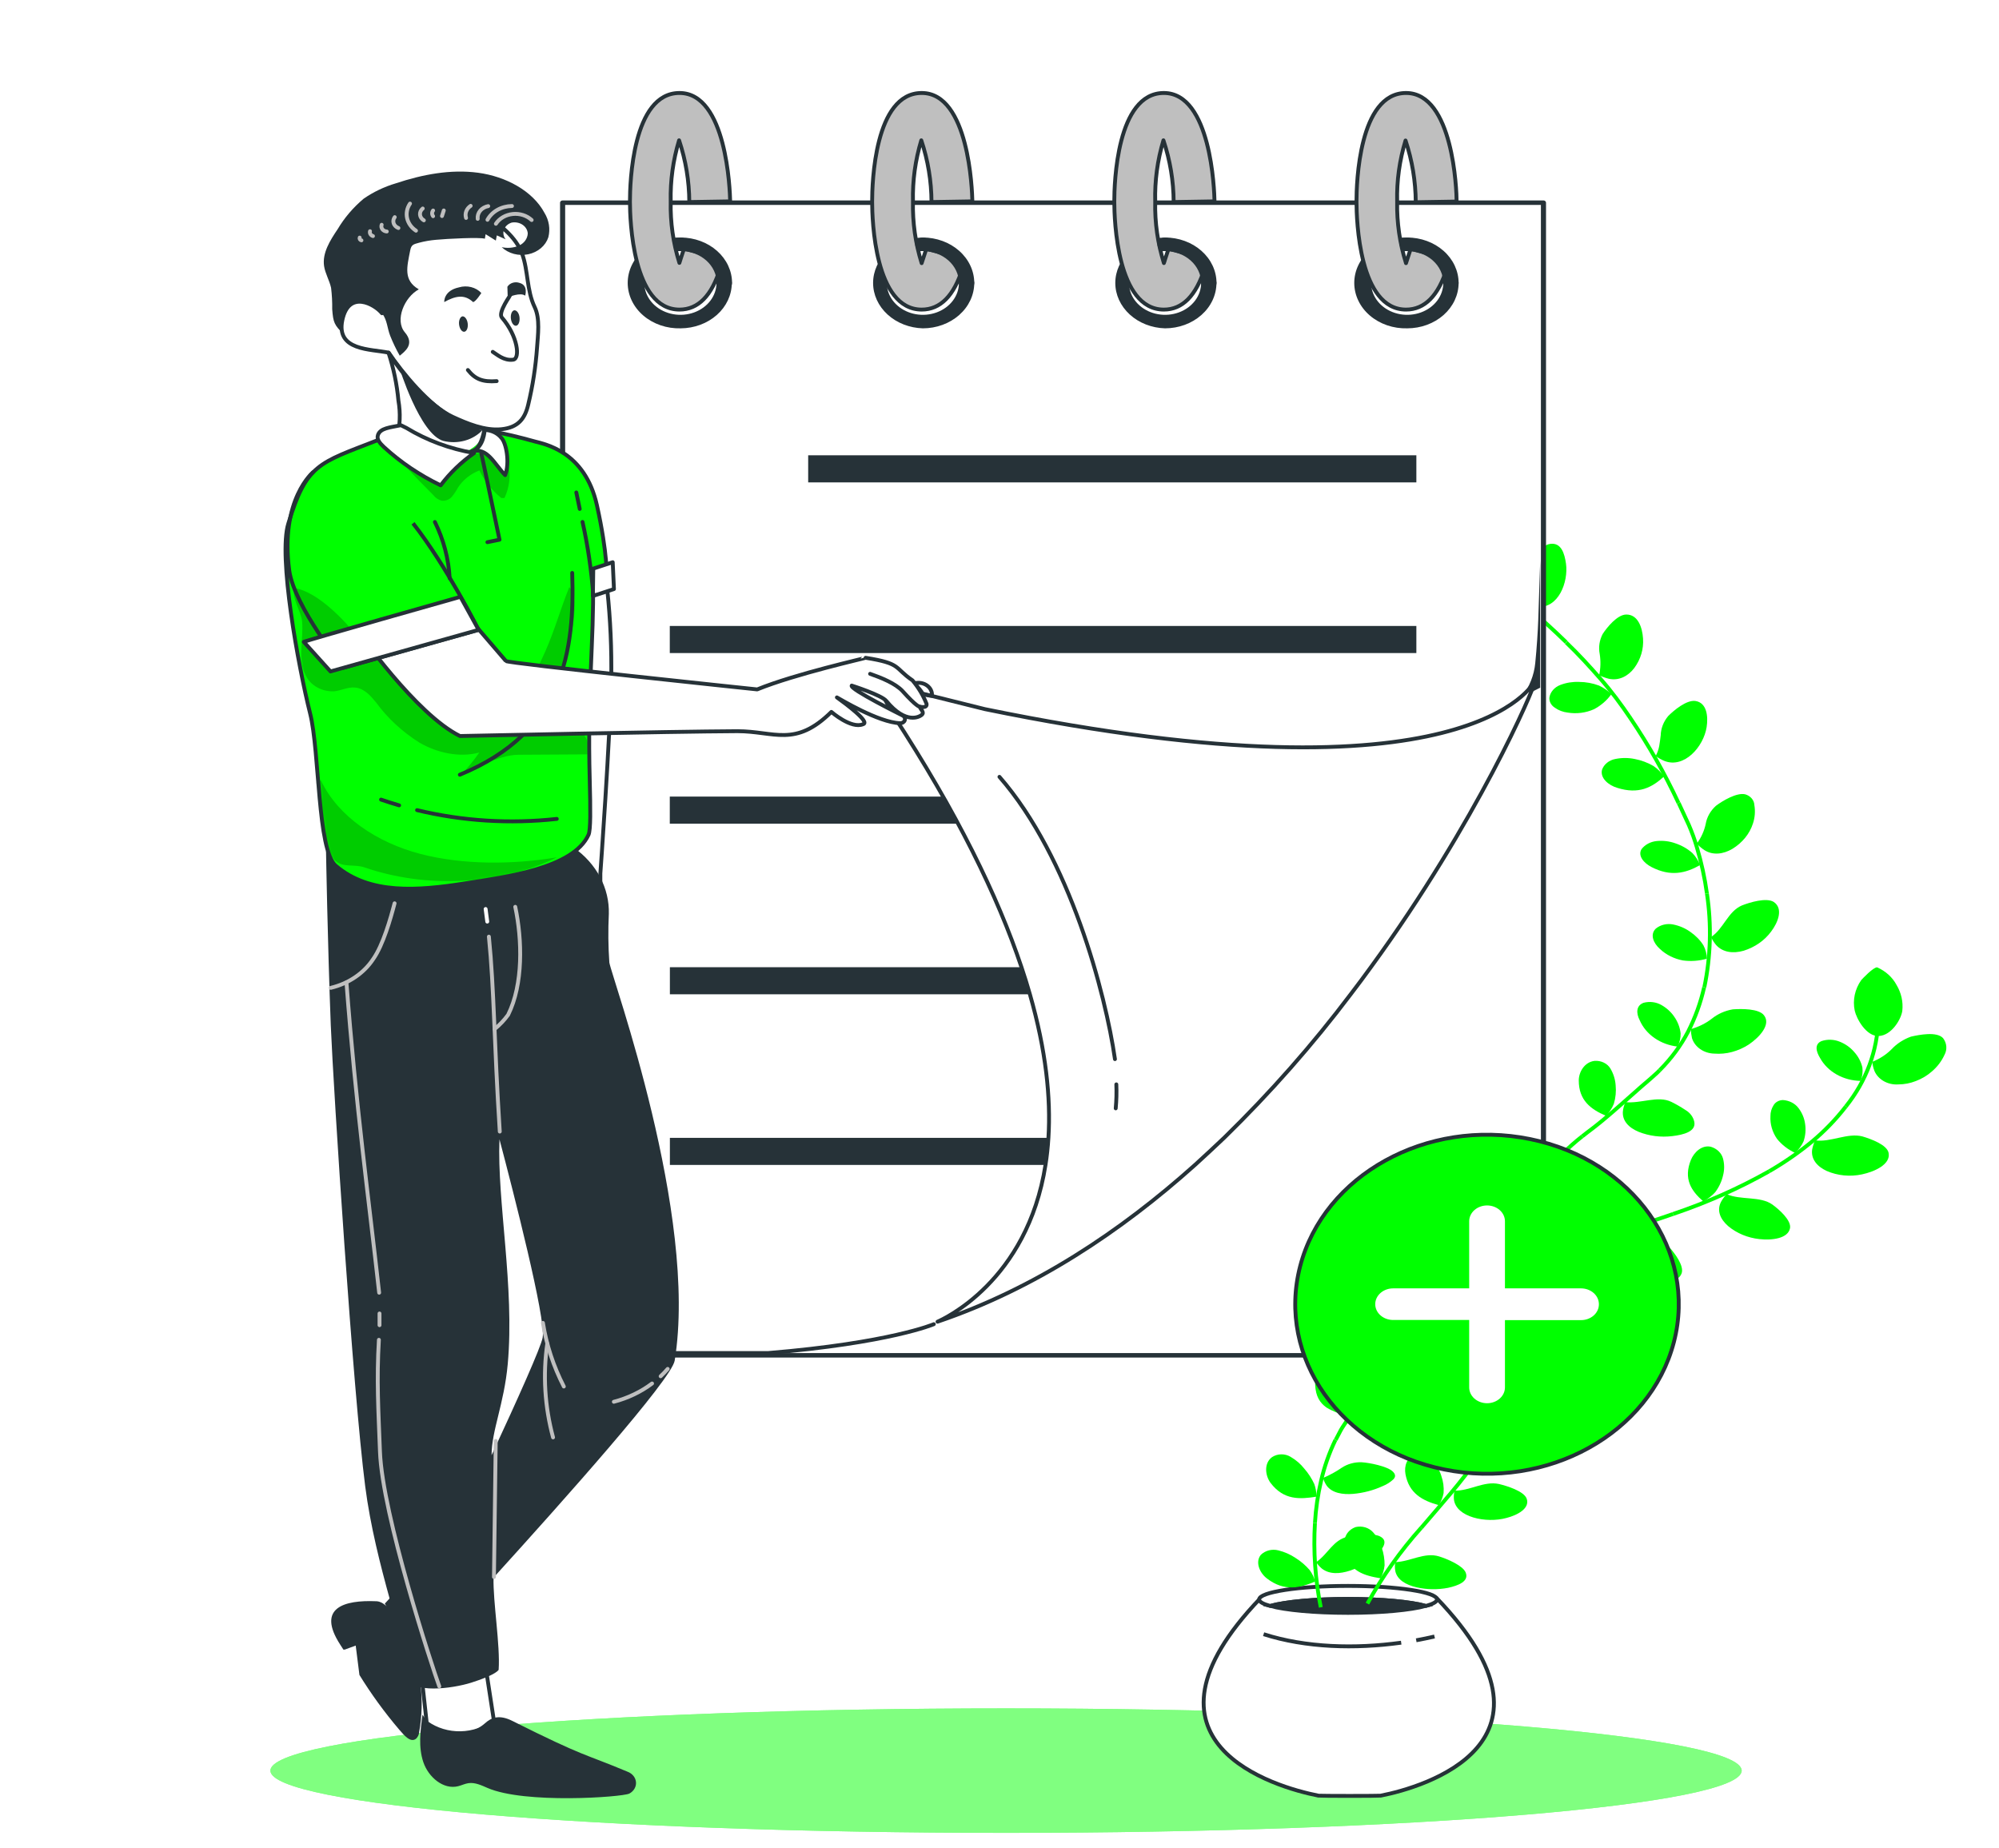 <svg width="517" height="478" viewBox="0 0 517 478" fill="none" xmlns="http://www.w3.org/2000/svg">
<g filter="url(#filter0_d_646_10147)">
<path d="M260.191 470C365.268 470 450.45 462.794 450.45 453.905C450.45 445.016 365.268 437.81 260.191 437.81C155.114 437.81 69.932 445.016 69.932 453.905C69.932 462.794 155.114 470 260.191 470Z" fill="#00FF00"/>
<path opacity="0.5" d="M260.191 470C365.268 470 450.45 462.794 450.45 453.905C450.45 445.016 365.268 437.81 260.191 437.81C155.114 437.81 69.932 445.016 69.932 453.905C69.932 462.794 155.114 470 260.191 470Z" fill="white"/>
<path d="M405.012 141.775C405.66 146.517 403.07 153.454 397.521 152.929C396.614 152.828 395.726 152.624 394.878 152.321C395.42 148.817 393.029 144.858 395.011 141.81C396.081 140.104 398.803 136.939 400.917 136.659C403.797 136.25 404.643 139.17 405.012 141.775Z" fill="#00FF00"/>
<path d="M398.895 156.795C397.045 160.298 394.509 163.16 388.55 163.02C387.215 162.971 385.92 162.608 384.797 161.969C384.24 161.671 383.762 161.27 383.395 160.795C383.028 160.319 382.781 159.78 382.67 159.212C382.612 158.468 382.806 157.725 383.227 157.078C383.648 156.431 384.278 155.91 385.035 155.58C386.564 154.917 388.235 154.551 389.937 154.505C391.752 154.404 393.574 154.57 395.328 154.996C396.626 155.408 397.833 156.017 398.895 156.795Z" fill="#00FF00"/>
<path d="M385.722 144.075C391.972 150.394 398.855 156.024 405.078 162.109" stroke="#00FF00" stroke-miterlimit="10"/>
<path d="M424.937 161.139C425.129 163.826 424.336 166.497 422.677 168.755C421.079 170.857 418.714 172.107 416.071 171.534C415.211 171.311 414.378 171.009 413.587 170.635C413.974 168.824 414.023 166.97 413.733 165.145C413.382 163.38 413.654 161.561 414.512 159.936C415.622 158.243 418.264 154.972 420.563 154.926C423.629 154.867 424.765 158.301 424.937 161.139Z" fill="#00FF00"/>
<path d="M416.745 175.517C415.626 177.101 414.101 178.43 412.293 179.395C410.185 180.352 407.778 180.664 405.448 180.283C404.238 180.144 403.095 179.711 402.145 179.033C401.683 178.744 401.309 178.358 401.057 177.909C400.806 177.461 400.685 176.964 400.705 176.464C400.81 175.738 401.128 175.05 401.626 174.466C402.124 173.882 402.786 173.423 403.546 173.135C405.069 172.551 406.723 172.283 408.382 172.352C410.162 172.358 411.923 172.68 413.561 173.298C414.761 173.868 415.839 174.619 416.745 175.517Z" fill="#00FF00"/>
<path d="M405.078 162.167C408.236 165.169 411.13 168.358 413.957 171.581C416.785 174.805 419.322 178.239 421.687 181.754" stroke="#00FF00" stroke-miterlimit="10"/>
<path d="M441.386 184.043C440.58 189.159 435.573 194.789 430.473 192.792C429.659 192.454 428.899 192.022 428.214 191.507C428.653 190.68 428.96 189.804 429.125 188.902C429.297 188.003 429.389 187.069 429.508 186.146C429.561 184.35 430.239 182.612 431.451 181.17C432.917 179.699 436.181 176.954 438.493 177.281C441.466 177.748 441.809 181.287 441.386 184.043Z" fill="#00FF00"/>
<path d="M430.354 196.821C427.249 199.659 423.814 201.493 418.291 199.753C415.926 199.064 413.799 197.16 414.327 195.081C414.567 194.382 415.015 193.754 415.624 193.261C416.233 192.768 416.981 192.428 417.789 192.278C419.428 191.946 421.131 191.946 422.77 192.278C424.509 192.613 426.162 193.231 427.645 194.1C428.738 194.844 429.658 195.768 430.354 196.821Z" fill="#00FF00"/>
<path d="M421.647 181.696C426.41 188.732 430.574 196.072 434.106 203.654" stroke="#00FF00" stroke-miterlimit="10"/>
<path d="M453.357 208.992C452.499 211.638 450.632 213.941 448.072 215.509C445.694 216.922 442.985 217.261 440.765 215.824C440.053 215.343 439.406 214.79 438.836 214.178C439.982 212.624 440.768 210.885 441.148 209.062C441.451 207.297 442.376 205.663 443.791 204.39C445.456 203.128 449.182 200.886 451.375 201.423C452.038 201.616 452.619 201.983 453.039 202.476C453.46 202.968 453.7 203.563 453.727 204.18C454.004 205.788 453.878 207.431 453.357 208.992Z" fill="#00FF00"/>
<path d="M439.682 219.725C435.93 221.851 432.072 222.751 427.196 220.263C425.135 219.223 423.51 217.296 424.554 215.591C425.001 215.007 425.587 214.517 426.272 214.156C426.957 213.794 427.724 213.571 428.517 213.5C430.147 213.343 431.796 213.548 433.313 214.096C434.955 214.646 436.446 215.498 437.687 216.595C438.575 217.515 439.252 218.578 439.682 219.725Z" fill="#00FF00"/>
<path d="M434.146 203.654L436.788 209.365C437.602 211.249 438.295 213.171 438.863 215.124C440.036 219.057 440.906 223.057 441.466 227.095" stroke="#00FF00" stroke-miterlimit="10"/>
<path d="M458.06 236.918C456.376 239.214 453.882 240.954 450.965 241.87C448.217 242.653 445.548 242.302 443.831 240.387C443.302 239.749 442.859 239.059 442.509 238.331C445.786 236.205 446.869 231.709 450.516 230.155C452.538 229.361 456.845 228.053 458.747 229.256C461.284 230.973 459.844 234.582 458.06 236.918Z" fill="#00FF00"/>
<path d="M441.466 243.926C439.46 244.508 437.329 244.664 435.242 244.381C432.968 243.953 430.897 242.918 429.31 241.415C427.645 239.943 426.668 237.712 428.213 236.171C428.808 235.672 429.534 235.312 430.325 235.123C431.115 234.933 431.947 234.92 432.745 235.084C434.362 235.411 435.872 236.062 437.158 236.988C438.55 237.941 439.71 239.133 440.567 240.492C441.122 241.573 441.427 242.74 441.466 243.926Z" fill="#00FF00"/>
<path d="M441.466 227.095C442.677 235.151 442.45 243.325 440.792 251.319" stroke="#00FF00" stroke-miterlimit="10"/>
<path d="M452.3 266.117C450.984 266.975 449.515 267.631 447.953 268.056C446.469 268.455 444.913 268.597 443.368 268.477C442.047 268.445 440.772 268.039 439.732 267.317C438.692 266.596 437.943 265.598 437.594 264.471C437.419 263.701 437.321 262.919 437.304 262.135C439.305 261.576 441.154 260.658 442.734 259.437C444.253 258.213 446.122 257.381 448.138 257.031C450.344 256.867 454.942 256.797 456.25 258.607C458.047 260.978 455.074 264.225 452.3 266.117Z" fill="#00FF00"/>
<path d="M433.855 266.655C431.683 266.408 429.627 265.645 427.906 264.448C426.184 263.251 424.862 261.665 424.078 259.857C423.14 258.047 423.113 256.073 425.069 255.337C425.84 255.128 426.654 255.071 427.453 255.17C428.252 255.269 429.017 255.521 429.693 255.909C431.071 256.689 432.221 257.746 433.049 258.993C433.945 260.292 434.496 261.753 434.661 263.268C434.684 264.436 434.409 265.594 433.855 266.655Z" fill="#00FF00"/>
<path d="M440.739 251.319C439.854 255.264 438.467 259.108 436.603 262.777C434.713 266.404 432.234 269.769 429.244 272.763" stroke="#00FF00" stroke-miterlimit="10"/>
<path d="M432.468 289.816C429.532 290.17 426.544 289.789 423.84 288.718C421.198 287.632 419.493 285.798 419.731 283.357C419.824 282.556 420.042 281.77 420.378 281.021C424.342 281.465 428.795 279.246 432.27 280.963C433.539 281.588 434.757 282.291 435.916 283.065C436.506 283.411 437.011 283.858 437.401 284.38C437.791 284.901 438.059 285.487 438.189 286.102C438.717 288.601 435.454 289.477 432.468 289.816Z" fill="#00FF00"/>
<path d="M415.358 284.56C411.394 282.878 408.316 280.542 408.316 275.426C408.316 273.265 409.756 270.696 412.372 270.357C413.216 270.29 414.063 270.447 414.805 270.809C415.547 271.172 416.149 271.722 416.534 272.389C417.309 273.725 417.759 275.189 417.855 276.688C418.012 278.284 417.855 279.892 417.392 281.441C416.938 282.583 416.248 283.64 415.358 284.56Z" fill="#00FF00"/>
<path d="M429.244 272.763C428.544 273.534 427.685 274.2 426.919 274.924L424.395 277.096L419.414 281.5C417.762 282.948 416.124 284.396 414.433 285.786C413.587 286.475 412.742 287.164 411.87 287.83C410.998 288.496 410.112 289.138 409.227 289.862" stroke="#00FF00" stroke-miterlimit="10"/>
<path d="M413.719 306.097C412.404 306.237 411.078 306.272 409.756 306.203C408.322 306.126 406.9 305.918 405.514 305.584C402.872 304.93 400.494 303.575 400.23 301.134C400.169 300.331 400.24 299.524 400.441 298.739C404.537 298.622 408.567 296.251 412.147 297.968C414.089 298.844 417.67 301.215 418.225 302.956C418.422 303.403 418.422 303.899 418.225 304.346C418.033 304.736 417.691 305.055 417.26 305.245C416.138 305.693 414.943 305.981 413.719 306.097Z" fill="#00FF00"/>
<path d="M396.239 303.248C394.13 303.074 392.097 302.461 390.307 301.461C388.629 300.386 387.4 298.669 387.083 295.621C386.792 293.086 388.404 289.582 391.258 288.73C392.087 288.484 392.986 288.5 393.803 288.775C394.619 289.05 395.303 289.566 395.737 290.236C396.6 291.591 397.148 293.084 397.349 294.628C397.629 296.279 397.683 297.953 397.508 299.615C397.272 300.871 396.845 302.093 396.239 303.248Z" fill="#00FF00"/>
<path d="M409.214 289.863C401.994 295.557 396.31 302.609 392.58 310.501" stroke="#00FF00" stroke-miterlimit="10"/>
<path d="M404.471 323.454C402.143 324.747 399.554 325.632 396.847 326.058C394.046 326.444 391.364 326.129 389.924 324.014C389.464 323.316 389.143 322.554 388.973 321.76C392.58 320.113 395.143 316.469 399.186 316.645C401.366 316.645 405.792 317.45 407.113 318.84C408.87 320.639 406.611 322.181 404.471 323.454Z" fill="#00FF00"/>
<path d="M387.295 327.437C383.04 328.499 378.878 329.212 375.311 323.991C374.562 322.747 374.167 321.36 374.161 319.95C374.156 318.56 374.73 317.217 375.773 316.177C376.417 315.646 377.246 315.327 378.124 315.272C379.002 315.216 379.874 315.429 380.596 315.874C382.01 316.778 383.213 317.917 384.137 319.226C385.188 320.618 386.048 322.116 386.7 323.687C386.924 324.293 387.061 324.921 387.11 325.556C387.295 326.187 387.295 326.853 387.295 327.437Z" fill="#00FF00"/>
<path d="M392.579 310.501C388.79 318.358 387.051 326.869 387.493 335.402" stroke="#00FF00" stroke-miterlimit="10"/>
<path d="M499.6 273.126C498.414 274.166 497.015 274.999 495.478 275.578C494.06 276.139 492.526 276.433 490.973 276.443C489.649 276.534 488.328 276.241 487.21 275.608C486.092 274.976 485.237 274.039 484.776 272.939C484.487 272.182 484.301 271.398 484.221 270.603C486.146 269.835 487.863 268.712 489.255 267.309C490.589 265.888 492.3 264.78 494.236 264.085C496.39 263.595 500.908 262.707 502.533 264.471C503.02 265.11 503.309 265.851 503.369 266.62C503.429 267.389 503.26 268.158 502.877 268.851C502.138 270.464 501.021 271.92 499.6 273.126Z" fill="#00FF00"/>
<path d="M481.222 275.531C479.023 275.499 476.877 274.929 475.022 273.884C473.168 272.838 471.678 271.359 470.718 269.609C469.674 267.904 469.238 266.012 471.114 265.23C472.621 264.735 474.287 264.785 475.752 265.37C477.233 265.953 478.523 266.857 479.504 267.998C480.588 269.182 481.331 270.581 481.671 272.074C481.808 273.242 481.655 274.421 481.222 275.531Z" fill="#00FF00"/>
<path d="M485.754 259.647C485.588 267.722 482.674 275.565 477.39 282.154" stroke="#00FF00" stroke-miterlimit="10"/>
<path d="M481.552 299.709C478.49 300.367 475.263 300.053 472.436 298.821C469.886 297.653 468.313 295.679 468.683 293.238C468.846 292.441 469.094 291.659 469.423 290.902C473.387 291.498 477.853 288.87 481.697 289.898C483.798 290.517 488.066 292.047 488.449 294.161C489.03 297.081 484.882 299.008 481.552 299.709Z" fill="#00FF00"/>
<path d="M464.257 294.149C462.391 293.272 460.784 292.02 459.567 290.493C458.358 288.739 457.773 286.704 457.889 284.653C457.874 283.656 458.156 282.673 458.708 281.803C458.94 281.414 459.285 281.087 459.708 280.855C460.13 280.623 460.615 280.495 461.112 280.483C461.923 280.534 462.709 280.749 463.41 281.111C464.111 281.474 464.709 281.974 465.155 282.574C466.069 283.781 466.648 285.162 466.847 286.604C467.088 288.137 466.953 289.699 466.45 291.182C465.949 292.29 465.203 293.298 464.257 294.149Z" fill="#00FF00"/>
<path d="M477.39 282.154C474.807 285.504 471.817 288.595 468.472 291.369C465.086 294.14 461.444 296.656 457.585 298.891" stroke="#00FF00" stroke-miterlimit="10"/>
<path d="M455.035 316.446C452.008 316.12 449.179 314.945 446.962 313.094C444.914 311.307 443.949 309.064 445.099 306.833C445.49 306.112 445.983 305.437 446.565 304.824C450.212 306.425 455.246 305.268 458.391 307.511C460.095 308.749 463.332 311.575 462.949 313.631C462.42 316.341 458.232 316.796 455.035 316.446Z" fill="#00FF00"/>
<path d="M440.514 306.682C437.343 303.937 435.375 300.842 437.304 295.995C438.136 293.962 440.144 292.058 442.456 292.561C443.238 292.79 443.941 293.193 444.496 293.73C445.051 294.268 445.441 294.923 445.627 295.632C446.005 297.069 446.005 298.564 445.627 300.001C445.271 301.547 444.58 303.019 443.593 304.334C442.735 305.274 441.692 306.069 440.514 306.682Z" fill="#00FF00"/>
<path d="M457.585 298.891C449.735 303.318 441.394 307.024 432.693 309.952" stroke="#00FF00" stroke-miterlimit="10"/>
<path d="M427.553 326.712C424.793 325.92 422.325 324.488 420.405 322.566C418.555 320.674 417.604 318.42 418.925 316.235C419.381 315.541 419.941 314.904 420.59 314.343C424.078 316.2 429.099 315.792 431.702 318.525C433.102 320.02 435.599 323.36 434.925 325.276C434.027 327.822 430.341 327.471 427.553 326.712Z" fill="#00FF00"/>
<path d="M414.288 315.943C411.169 313.175 408.765 310.174 411.645 305.093C412.887 302.955 415.754 301.005 418.251 301.671C419.045 301.923 419.737 302.377 420.24 302.975C420.743 303.573 421.035 304.29 421.079 305.034C421.169 306.535 420.884 308.034 420.246 309.426C419.607 310.955 418.693 312.383 417.538 313.654C416.588 314.554 415.493 315.326 414.288 315.943Z" fill="#00FF00"/>
<path d="M432.692 309.952C424.025 313 414.909 315.546 406.439 319.693" stroke="#00FF00" stroke-miterlimit="10"/>
<path d="M407.113 336.255C404.469 335.951 401.893 335.289 399.476 334.293C396.993 333.242 394.826 331.676 394.984 329.2C395.07 328.393 395.307 327.604 395.685 326.864C397.738 326.999 399.801 326.999 401.855 326.864C403.796 326.709 405.734 327.191 407.298 328.219C408.989 329.446 411.909 332.436 412.028 334.246C412.253 336.57 409.584 336.453 407.113 336.255Z" fill="#00FF00"/>
<path d="M390.677 330.87C388.589 330.531 386.62 329.763 384.929 328.628C383.41 327.46 382.406 325.416 382.829 322.134C383.146 319.354 385.788 315.838 388.92 315.418C389.798 315.283 390.702 315.435 391.462 315.845C392.223 316.256 392.789 316.897 393.055 317.649C393.559 319.163 393.725 320.75 393.544 322.321C393.423 324.031 393.104 325.725 392.593 327.378C392.086 328.595 391.444 329.765 390.677 330.87Z" fill="#00FF00"/>
<path d="M406.439 319.693C402.149 321.744 398.201 324.311 394.707 327.32C391.109 330.366 388.313 334.075 386.515 338.182" stroke="#00FF00" stroke-miterlimit="10"/>
<path d="M357.091 460.376C356.655 460.469 341.434 460.469 340.985 460.376C329.821 458.203 290.17 446.687 325.91 409.394H371.664C407.378 446.675 368.269 458.203 357.091 460.376Z" fill="white" stroke="#263238" stroke-miterlimit="10"/>
<path d="M371.651 409.639C371.651 410.246 370.62 410.807 368.81 411.309C364.847 410.223 357.342 409.499 348.648 409.499C339.954 409.499 332.41 410.223 328.499 411.309C326.689 410.819 325.659 410.246 325.659 409.639C325.659 407.723 335.951 406.135 348.648 406.135C361.345 406.135 371.651 407.723 371.651 409.639Z" fill="white" stroke="#263238" stroke-miterlimit="10"/>
<path d="M368.797 411.309C364.833 412.384 357.329 413.108 348.635 413.108C339.941 413.108 332.397 412.384 328.486 411.309C332.45 410.223 339.954 409.499 348.635 409.499C357.316 409.499 364.9 410.223 368.797 411.309Z" fill="#263238" stroke="#263238" stroke-miterlimit="10"/>
<path d="M366.274 420.198C367.872 419.906 369.458 419.579 371.004 419.217Z" fill="white"/>
<path d="M366.274 420.198C367.872 419.906 369.458 419.579 371.004 419.217" stroke="#263238" stroke-miterlimit="10"/>
<path d="M326.808 418.621C337.722 422.125 350.524 422.463 362.389 420.816Z" fill="white"/>
<path d="M326.808 418.621C337.722 422.125 350.524 422.463 362.389 420.816" stroke="#263238" stroke-miterlimit="10"/>
<path d="M382.01 352.326C376.791 352.712 369.564 349.815 369.788 345.318C369.853 344.601 370.022 343.895 370.29 343.216C374.069 343.999 378.046 342.153 381.613 343.683C383.569 344.547 387.44 346.603 387.836 348.542C388.312 351.123 384.85 352.116 382.01 352.326Z" fill="#00FF00"/>
<path d="M365.758 346.089C361.927 344.267 358.835 341.931 358.769 336.956C358.769 334.865 359.932 332.646 362.165 332.669C362.979 332.738 363.764 332.977 364.453 333.367C365.142 333.757 365.716 334.286 366.128 334.912C366.968 336.138 367.508 337.507 367.714 338.929C367.966 340.386 367.908 341.872 367.542 343.309C367.154 344.329 366.549 345.272 365.758 346.089Z" fill="#00FF00"/>
<path d="M377.834 335.951C372.549 341.23 366.406 345.891 360.5 350.913" stroke="#00FF00" stroke-miterlimit="10"/>
<path d="M365.454 366.564C362.778 366.604 360.12 366.158 357.646 365.255C355.175 364.298 352.876 362.849 352.652 360.584C352.593 359.857 352.669 359.127 352.876 358.423C356.708 358.761 360.486 356.939 363.961 358.656C365.864 359.579 369.484 361.892 370.026 363.655C370.726 366.015 367.965 366.494 365.454 366.564Z" fill="#00FF00"/>
<path d="M348.833 362.126C346.757 361.778 344.785 361.05 343.046 359.988C341.408 358.82 340.272 357.15 340.139 354.148C340.007 351.649 341.381 348.822 343.984 348.379C344.82 348.293 345.665 348.425 346.417 348.76C347.168 349.094 347.792 349.615 348.212 350.259C349.058 351.527 349.618 352.927 349.864 354.382C350.179 355.888 350.25 357.425 350.075 358.949C349.835 360.055 349.417 361.125 348.833 362.126Z" fill="#00FF00"/>
<path d="M360.5 350.913C357.509 353.429 354.682 356.092 352.031 358.89C350.679 360.323 349.443 361.837 348.331 363.422C347.803 364.239 347.234 365.022 346.759 365.863L345.438 368.386" stroke="#00FF00" stroke-miterlimit="10"/>
<path d="M357.606 380.323C355.236 381.411 352.654 382.093 349.996 382.332C347.261 382.565 344.513 382.121 343.125 380.217C342.702 379.597 342.386 378.923 342.187 378.22C343.9 377.488 345.52 376.6 347.023 375.569C348.498 374.592 350.308 374.093 352.15 374.156C354.29 374.284 358.663 375.207 360.077 376.433C361.028 377.262 360.962 377.952 360.368 378.571C359.585 379.308 358.647 379.903 357.606 380.323Z" fill="#00FF00"/>
<path d="M340.483 383.056C336.189 383.733 332.04 384.025 328.592 379.481C327.178 377.554 326.861 374.354 329.015 372.812C329.697 372.369 330.518 372.124 331.365 372.109C332.212 372.095 333.043 372.312 333.745 372.731C335.154 373.546 336.374 374.593 337.338 375.814C338.393 377.03 339.26 378.366 339.915 379.785C340.289 380.844 340.48 381.946 340.483 383.056Z" fill="#00FF00"/>
<path d="M345.385 368.386C343.747 371.789 342.503 375.331 341.672 378.956C340.828 382.547 340.298 386.19 340.087 389.853" stroke="#00FF00" stroke-miterlimit="10"/>
<path d="M355.889 398.239C353.998 399.963 351.708 401.305 349.177 402.175C346.534 403.04 343.892 403.192 341.91 401.685C341.31 401.19 340.802 400.614 340.404 399.98C343.482 397.912 344.737 394.233 348.622 393.392C350.723 392.913 355.149 392.423 356.919 393.334C359.218 394.502 357.619 396.557 355.889 398.239Z" fill="#00FF00"/>
<path d="M340.153 405.014C336.255 406.602 332.225 407.7 327.693 404.231C325.751 402.771 324.588 399.945 326.081 398.111C326.635 397.555 327.357 397.15 328.162 396.943C328.967 396.736 329.822 396.736 330.626 396.943C332.226 397.344 333.727 398.006 335.053 398.894C336.451 399.774 337.689 400.837 338.726 402.047C339.394 402.955 339.877 403.959 340.153 405.014Z" fill="#00FF00"/>
<path d="M340.086 389.853C339.642 397.153 340.147 404.473 341.593 411.671" stroke="#00FF00" stroke-miterlimit="10"/>
<path d="M389.594 388.569C384.375 389.994 376.553 388.393 376.024 383.745C375.964 382.994 376.017 382.24 376.183 381.502C380.147 381.584 383.806 378.933 387.691 379.785C389.805 380.288 394.086 381.631 394.826 383.523C395.79 386.081 392.447 387.844 389.594 388.569Z" fill="#00FF00"/>
<path d="M372.1 385.251C367.925 384.083 364.424 382.261 363.499 377.251C363.103 375.136 363.882 372.684 366.141 372.287C366.952 372.215 367.77 372.319 368.525 372.59C369.28 372.861 369.95 373.29 370.475 373.84C371.55 374.946 372.331 376.251 372.761 377.659C373.272 379.105 373.474 380.622 373.356 382.133C373.156 383.231 372.731 384.288 372.1 385.251Z" fill="#00FF00"/>
<path d="M382.459 372.661C378.191 379.096 372.748 384.995 367.568 391.115" stroke="#00FF00" stroke-miterlimit="10"/>
<path d="M374.531 406.625C371.823 407.153 369.012 407.109 366.326 406.497C363.618 405.855 361.319 404.558 360.856 402.245C360.724 401.499 360.724 400.738 360.856 399.991C364.82 399.839 368.414 397.34 372.193 398.508C374.254 399.139 378.284 400.844 379.05 402.631C380.041 404.967 377.121 406.053 374.531 406.625Z" fill="#00FF00"/>
<path d="M357.091 404.173C352.784 403.472 348.833 402.374 347.631 396.908C347.391 395.7 347.523 394.458 348.014 393.311C348.229 392.763 348.577 392.265 349.034 391.849C349.49 391.433 350.044 391.111 350.657 390.905C351.471 390.726 352.326 390.76 353.119 391.002C353.911 391.245 354.607 391.686 355.122 392.271C356.171 393.434 356.932 394.779 357.355 396.219C357.865 397.715 358.115 399.27 358.095 400.832C357.962 401.986 357.623 403.113 357.091 404.173Z" fill="#00FF00"/>
<path d="M367.568 391.091C362.139 397.166 357.474 403.745 353.656 410.713" stroke="#00FF00" stroke-miterlimit="10"/>
<path d="M479.689 257.381C479.113 254.643 479.717 251.815 481.38 249.45C481.578 249.228 484.498 246.087 485.489 246.168C487.689 247.142 489.453 248.743 490.497 250.712C491.734 252.771 492.253 255.108 491.99 257.428C491.686 259.6 489.242 263.746 485.939 263.922C482.635 264.097 480.125 259.378 479.689 257.381Z" fill="#00FF00"/>
<path d="M399.12 48.418H145.441V346.498H399.12V48.418Z" fill="white"/>
<path d="M399.186 347.082H145.507C145.332 347.082 145.164 347.02 145.04 346.91C144.916 346.801 144.846 346.652 144.846 346.498V48.417C144.846 48.262 144.916 48.114 145.04 48.004C145.164 47.895 145.332 47.833 145.507 47.833H399.186C399.361 47.833 399.529 47.895 399.653 48.004C399.777 48.114 399.846 48.262 399.846 48.417V346.498C399.846 346.652 399.777 346.801 399.653 346.91C399.529 347.02 399.361 347.082 399.186 347.082ZM146.168 345.914H398.525V49.001H146.168V345.914Z" fill="#263238"/>
<path d="M366.313 202.007H173.227V209.015H366.313V202.007Z" fill="#263238"/>
<path d="M366.313 113.743H209.019V120.751H366.313V113.743Z" fill="#263238"/>
<path d="M366.313 157.881H173.227V164.888H366.313V157.881Z" fill="#263238"/>
<path d="M316.701 290.26C314.243 292.596 311.733 294.932 309.169 297.268H173.253V290.26H316.701Z" fill="#263238"/>
<path d="M354.633 246.133C352.942 248.469 351.211 250.805 349.415 253.141H173.253V246.133H354.633Z" fill="#263238"/>
<path d="M241.509 338.45C241.509 338.45 230.225 343.297 198.621 345.914H146.102" stroke="#263238" stroke-linecap="round" stroke-linejoin="round"/>
<path d="M393.623 176.183C395.576 173.592 396.758 170.607 397.059 167.505C397.455 163.604 397.746 159.061 397.838 156.292L398.34 141.004V173.847L393.623 176.183Z" fill="#263238"/>
<path d="M396.86 172.492C396.86 173.917 382.089 208.349 354.581 246.075C352.889 248.411 351.159 250.747 349.362 253.083C339.504 266.15 328.57 278.556 316.648 290.201C314.19 292.537 311.68 294.873 309.117 297.209C289.76 314.565 267.458 329.34 242.473 337.808C243.9 337.165 265.661 327.46 270.404 297.209C270.757 294.99 271.008 292.654 271.157 290.201C271.792 279.969 270.55 267.706 266.348 253.083C265.696 250.809 264.969 248.473 264.168 246.075C258.064 227.842 247.573 206.235 230.859 180.668L226.552 172.375L254.695 179.383C380.385 205.184 396.794 172.375 396.794 172.375C396.794 172.375 396.86 172.469 396.86 172.492Z" fill="white" stroke="#263238" stroke-linecap="round" stroke-linejoin="round"/>
<path d="M288.716 276.431C288.803 278.499 288.751 280.57 288.558 282.633Z" fill="white"/>
<path d="M288.716 276.431C288.803 278.499 288.751 280.57 288.558 282.633" stroke="#263238" stroke-linecap="round" stroke-linejoin="round"/>
<path d="M258.487 196.903C276.746 217.81 285.955 253.141 288.36 269.902Z" fill="white"/>
<path d="M258.487 196.903C276.746 217.81 285.955 253.141 288.36 269.902" stroke="#263238" stroke-linecap="round" stroke-linejoin="round"/>
<path d="M176.054 80.911C174.274 80.961 172.501 80.694 170.84 80.126C169.18 79.558 167.665 78.701 166.386 77.605C165.107 76.51 164.09 75.198 163.396 73.749C162.701 72.299 162.344 70.741 162.344 69.167C162.344 67.593 162.701 66.035 163.396 64.585C164.09 63.136 165.107 61.824 166.386 60.729C167.665 59.633 169.18 58.776 170.84 58.208C172.501 57.64 174.274 57.373 176.054 57.423C176.58 57.423 177.084 57.608 177.456 57.936C177.827 58.265 178.036 58.71 178.036 59.175C178.036 59.64 177.827 60.085 177.456 60.414C177.084 60.742 176.58 60.927 176.054 60.927C174.206 60.913 172.395 61.385 170.85 62.282C169.306 63.18 168.098 64.463 167.38 65.968C166.662 67.474 166.466 69.134 166.817 70.738C167.168 72.342 168.05 73.818 169.351 74.978C170.652 76.139 172.314 76.931 174.126 77.255C175.937 77.579 177.817 77.42 179.526 76.798C181.235 76.176 182.697 75.119 183.725 73.761C184.754 72.404 185.303 70.807 185.303 69.173C185.303 68.708 185.512 68.263 185.883 67.934C186.255 67.606 186.759 67.421 187.285 67.421C187.81 67.421 188.315 67.606 188.686 67.934C189.058 68.263 189.267 68.708 189.267 69.173C189.263 72.275 187.872 75.25 185.397 77.449C182.922 79.648 179.563 80.892 176.054 80.911Z" fill="#263238"/>
<path d="M175.737 76.064C163.595 76.064 162.934 52.868 162.921 48.219V48.079C162.921 43.407 163.542 20.047 175.737 20.047C187.932 20.047 188.778 45.206 188.844 48.079L178.274 48.254C178.253 42.848 177.363 37.472 175.631 32.288C174.076 37.42 173.347 42.72 173.465 48.032V48.172C173.347 53.512 174.104 58.839 175.711 63.987C175.83 63.648 175.948 63.274 176.081 62.819L176.913 60.284L184.286 62.188C184.651 62.282 184.992 62.439 185.289 62.649C185.586 62.86 185.833 63.12 186.016 63.415C186.198 63.711 186.314 64.035 186.355 64.369C186.396 64.704 186.361 65.042 186.254 65.365C184.114 72.455 180.56 76.064 175.737 76.064Z" fill="#BFBFBF" stroke="#263238" stroke-linecap="round" stroke-linejoin="round"/>
<path d="M187.351 70.925C186.825 70.925 186.321 70.74 185.949 70.411C185.578 70.083 185.369 69.637 185.369 69.173C185.369 66.998 184.397 64.911 182.665 63.367C180.933 61.822 178.58 60.945 176.12 60.927C175.595 60.927 175.091 60.742 174.719 60.413C174.347 60.085 174.138 59.639 174.138 59.175C174.138 58.71 174.347 58.264 174.719 57.936C175.091 57.607 175.595 57.423 176.12 57.423C179.631 57.444 182.989 58.691 185.464 60.892C187.939 63.093 189.329 66.069 189.333 69.173C189.333 69.637 189.124 70.083 188.752 70.411C188.381 70.74 187.876 70.925 187.351 70.925Z" fill="#263238"/>
<path d="M238.681 80.911C235.23 80.815 231.957 79.535 229.555 77.343C227.152 75.151 225.808 72.219 225.808 69.167C225.808 66.115 227.152 63.182 229.555 60.99C231.957 58.798 235.23 57.519 238.681 57.423C239.207 57.423 239.711 57.607 240.083 57.936C240.454 58.264 240.663 58.71 240.663 59.175C240.663 59.639 240.454 60.085 240.083 60.413C239.711 60.742 239.207 60.927 238.681 60.927C236.836 60.927 235.033 61.41 233.499 62.316C231.965 63.222 230.769 64.51 230.063 66.017C229.357 67.524 229.173 69.182 229.532 70.781C229.892 72.381 230.781 73.85 232.085 75.003C233.39 76.157 235.052 76.942 236.861 77.26C238.671 77.578 240.546 77.415 242.251 76.791C243.955 76.167 245.412 75.11 246.437 73.754C247.462 72.398 248.009 70.803 248.009 69.173C248.009 68.708 248.218 68.262 248.59 67.934C248.961 67.605 249.465 67.421 249.991 67.421C250.517 67.421 251.021 67.605 251.392 67.934C251.764 68.262 251.973 68.708 251.973 69.173C251.966 72.286 250.563 75.27 248.071 77.47C245.58 79.67 242.203 80.908 238.681 80.911Z" fill="#263238"/>
<path d="M238.377 76.064C226.235 76.064 225.561 52.868 225.561 48.219V48.079C225.561 43.407 226.169 20.047 238.377 20.047C250.586 20.047 251.418 45.206 251.484 48.079L240.914 48.254C240.894 42.848 240.004 37.472 238.272 32.288C236.722 37.421 235.997 42.721 236.118 48.032V48.172C236.001 53.535 236.758 58.885 238.364 64.057C238.496 63.718 238.615 63.344 238.747 62.889L239.58 60.354L246.952 62.258C247.318 62.352 247.659 62.509 247.955 62.719C248.252 62.93 248.499 63.19 248.682 63.486C248.865 63.781 248.98 64.105 249.021 64.439C249.062 64.774 249.028 65.112 248.921 65.435C246.754 72.455 243.2 76.064 238.377 76.064Z" fill="#BFBFBF" stroke="#263238" stroke-linecap="round" stroke-linejoin="round"/>
<path d="M249.991 70.925C249.465 70.925 248.961 70.74 248.59 70.411C248.218 70.083 248.009 69.637 248.009 69.173C248.006 66.987 247.022 64.891 245.273 63.345C243.525 61.8 241.154 60.93 238.681 60.927C238.156 60.927 237.651 60.742 237.28 60.413C236.908 60.085 236.699 59.639 236.699 59.175C236.699 58.71 236.908 58.264 237.28 57.936C237.651 57.607 238.156 57.423 238.681 57.423C242.205 57.426 245.584 58.665 248.076 60.868C250.568 63.071 251.969 66.057 251.973 69.173C251.973 69.637 251.764 70.083 251.392 70.411C251.021 70.74 250.517 70.925 249.991 70.925Z" fill="#263238"/>
<path d="M301.321 80.911C297.87 80.815 294.597 79.535 292.195 77.343C289.792 75.151 288.449 72.219 288.449 69.167C288.449 66.115 289.792 63.182 292.195 60.99C294.597 58.798 297.87 57.519 301.321 57.423C301.847 57.423 302.351 57.607 302.723 57.936C303.094 58.264 303.303 58.71 303.303 59.175C303.303 59.639 303.094 60.085 302.723 60.413C302.351 60.742 301.847 60.927 301.321 60.927C299.476 60.927 297.673 61.41 296.139 62.316C294.605 63.222 293.409 64.51 292.703 66.017C291.997 67.524 291.813 69.182 292.173 70.781C292.532 72.381 293.421 73.85 294.725 75.003C296.03 76.157 297.692 76.942 299.502 77.26C301.311 77.578 303.187 77.415 304.891 76.791C306.595 76.167 308.052 75.11 309.077 73.754C310.102 72.398 310.649 70.803 310.649 69.173C310.649 68.708 310.858 68.262 311.23 67.934C311.601 67.605 312.106 67.421 312.631 67.421C313.157 67.421 313.661 67.605 314.033 67.934C314.404 68.262 314.613 68.708 314.613 69.173C314.606 72.286 313.203 75.27 310.711 77.47C308.22 79.67 304.843 80.908 301.321 80.911Z" fill="#263238"/>
<path d="M301.004 76.064C288.862 76.064 288.201 52.868 288.188 48.219V48.079C288.188 43.407 288.809 20.047 301.004 20.047C313.199 20.047 314.058 45.206 314.111 48.079L303.541 48.254C303.52 42.848 302.63 37.472 300.898 32.288C299.352 37.437 298.635 42.753 298.771 48.079V48.219C298.654 53.559 299.411 58.885 301.017 64.034C301.136 63.695 301.268 63.321 301.387 62.865L302.233 60.331L309.592 62.235C309.958 62.329 310.299 62.486 310.596 62.696C310.892 62.907 311.139 63.167 311.322 63.462C311.505 63.757 311.62 64.081 311.661 64.416C311.702 64.751 311.668 65.089 311.561 65.412C309.341 72.455 305.84 76.064 301.004 76.064Z" fill="#BFBFBF" stroke="#263238" stroke-linecap="round" stroke-linejoin="round"/>
<path d="M312.631 70.925C312.106 70.925 311.601 70.74 311.23 70.411C310.858 70.083 310.649 69.637 310.649 69.173C310.646 66.987 309.662 64.891 307.913 63.345C306.165 61.8 303.794 60.93 301.321 60.927C300.796 60.927 300.292 60.742 299.92 60.413C299.548 60.085 299.339 59.639 299.339 59.175C299.339 58.71 299.548 58.264 299.92 57.936C300.292 57.607 300.796 57.423 301.321 57.423C304.848 57.423 308.23 58.66 310.725 60.864C313.219 63.067 314.623 66.055 314.626 69.173C314.623 69.638 314.411 70.084 314.037 70.412C313.663 70.74 313.158 70.925 312.631 70.925Z" fill="#263238"/>
<path d="M363.961 80.911C362.181 80.961 360.408 80.694 358.748 80.126C357.087 79.558 355.572 78.701 354.293 77.605C353.014 76.51 351.997 75.198 351.303 73.749C350.608 72.299 350.251 70.741 350.251 69.167C350.251 67.593 350.608 66.035 351.303 64.585C351.997 63.136 353.014 61.824 354.293 60.729C355.572 59.633 357.087 58.776 358.748 58.208C360.408 57.64 362.181 57.373 363.961 57.423C364.487 57.423 364.991 57.608 365.363 57.936C365.734 58.265 365.943 58.71 365.943 59.175C365.943 59.64 365.734 60.085 365.363 60.414C364.991 60.742 364.487 60.927 363.961 60.927C362.116 60.925 360.311 61.406 358.775 62.311C357.24 63.216 356.042 64.503 355.334 66.009C354.626 67.516 354.439 69.174 354.798 70.774C355.156 72.375 356.044 73.845 357.348 74.999C358.652 76.154 360.314 76.94 362.123 77.26C363.933 77.579 365.809 77.416 367.515 76.792C369.22 76.168 370.678 75.112 371.703 73.755C372.729 72.399 373.276 70.804 373.276 69.173C373.276 68.708 373.485 68.263 373.857 67.934C374.228 67.606 374.732 67.421 375.258 67.421C375.784 67.421 376.288 67.606 376.659 67.934C377.031 68.263 377.24 68.708 377.24 69.173C377.236 72.285 375.836 75.269 373.347 77.47C370.857 79.67 367.482 80.908 363.961 80.911Z" fill="#263238"/>
<path d="M363.644 76.064C351.502 76.064 350.841 52.868 350.828 48.219V48.079C350.828 43.407 351.449 20.047 363.644 20.047C375.839 20.047 376.725 45.252 376.725 48.126L366.155 48.301C366.127 42.895 365.237 37.52 363.512 32.334C361.95 37.465 361.22 42.767 361.345 48.079V48.219C361.247 53.568 362.016 58.901 363.631 64.057C363.763 63.718 363.882 63.344 364.014 62.889L364.847 60.354L372.219 62.258C372.585 62.352 372.926 62.509 373.223 62.719C373.519 62.93 373.766 63.19 373.949 63.486C374.132 63.781 374.247 64.105 374.288 64.439C374.329 64.774 374.295 65.112 374.188 65.435C372.021 72.455 368.467 76.064 363.644 76.064Z" fill="#BFBFBF" stroke="#263238" stroke-linecap="round" stroke-linejoin="round"/>
<path d="M375.258 70.925C374.732 70.925 374.228 70.74 373.857 70.411C373.485 70.083 373.276 69.637 373.276 69.173C373.276 66.988 372.295 64.892 370.549 63.346C368.802 61.8 366.433 60.93 363.961 60.927C363.436 60.927 362.932 60.742 362.56 60.413C362.188 60.085 361.979 59.639 361.979 59.175C361.979 58.71 362.188 58.264 362.56 57.936C362.932 57.607 363.436 57.423 363.961 57.423C367.483 57.429 370.859 58.669 373.348 60.872C375.837 63.074 377.236 66.059 377.24 69.173C377.24 69.637 377.031 70.083 376.659 70.411C376.288 70.74 375.784 70.925 375.258 70.925Z" fill="#263238"/>
<path d="M432.907 343.115C439.044 319.522 422.383 295.998 395.694 290.572C369.005 285.147 342.394 299.875 336.257 323.469C330.12 347.062 346.78 370.586 373.47 376.011C400.159 381.437 426.77 366.708 432.907 343.115Z" fill="#00FF00" stroke="#263238" stroke-miterlimit="10"/>
<path d="M413.521 333.311C413.523 333.848 413.405 334.381 413.173 334.877C412.941 335.374 412.6 335.825 412.171 336.205C411.741 336.585 411.23 336.886 410.669 337.091C410.107 337.296 409.505 337.401 408.897 337.399H389.224V354.802C389.224 355.886 388.736 356.926 387.869 357.693C387.002 358.459 385.826 358.89 384.599 358.89C383.373 358.89 382.197 358.459 381.329 357.693C380.462 356.926 379.975 355.886 379.975 354.802V337.364H360.302C359.075 337.364 357.899 336.933 357.032 336.167C356.164 335.4 355.677 334.36 355.677 333.276C355.677 332.192 356.164 331.152 357.032 330.386C357.899 329.619 359.075 329.188 360.302 329.188H379.975V311.832C379.975 310.748 380.462 309.708 381.329 308.941C382.197 308.175 383.373 307.744 384.599 307.744C385.826 307.744 387.002 308.175 387.869 308.941C388.736 309.708 389.224 310.748 389.224 311.832V329.188H408.897C409.508 329.188 410.112 329.295 410.676 329.503C411.239 329.71 411.751 330.015 412.181 330.398C412.611 330.781 412.951 331.236 413.181 331.736C413.411 332.236 413.527 332.771 413.521 333.311Z" fill="white"/>
<path d="M146.828 189.965C146.828 189.965 150.898 210.638 150.118 213.208C149.339 215.028 147.958 216.599 146.155 217.716L155.271 236.871V221.886C155.271 221.886 157.781 187.197 158.085 171.662C158.214 163.951 157.875 156.239 157.068 148.56L152.748 149.179C152.748 149.179 147.793 181.637 146.828 189.965Z" fill="white" stroke="#263238" stroke-linecap="round" stroke-linejoin="round"/>
<path d="M127.776 441.221L125.239 424.729L108.393 423.561L110.362 441.583C112.841 443.358 115.954 444.297 119.144 444.23C122.334 444.164 125.394 443.097 127.776 441.221Z" fill="white" stroke="#263238" stroke-linecap="round" stroke-linejoin="round"/>
<path d="M109.265 439.492C108.71 443.557 108.169 447.832 109.49 451.721C110.811 455.61 114.682 458.892 118.488 457.935C119.36 457.724 120.192 457.292 121.13 457.152C122.821 456.895 124.486 457.689 126.072 458.378C135.69 462.571 160.767 460.773 162.749 459.85C163.321 459.546 163.786 459.107 164.093 458.584C164.399 458.06 164.536 457.471 164.486 456.883C164.437 456.294 164.204 455.73 163.814 455.251C163.423 454.773 162.89 454.4 162.274 454.174C150.766 449.35 151.505 450.565 132.506 441.046C129.097 439.34 127.076 440.158 125.358 441.723C124.231 442.699 122.862 443.428 121.359 443.852C119.857 444.277 118.263 444.385 116.704 444.169C115.146 443.952 113.667 443.416 112.384 442.604C111.102 441.792 110.052 440.727 109.318 439.492H109.265Z" fill="#263238"/>
<path d="M126.666 403.939C118.065 413.388 107.297 425.488 107.297 425.488L99.528 410.702C99.528 410.702 117.576 391.757 126.838 371.773C126.838 375.685 127.195 379.949 127.314 382.39C127.631 389.771 126.798 396.592 126.666 403.939Z" fill="#263238"/>
<path d="M108.406 443.965C108.367 444.59 108.087 445.183 107.614 445.647C106.134 446.815 104.496 444.701 103.254 443.311C99.436 438.825 95.996 434.098 92.961 429.167L91.997 421.564L89.169 422.603H88.812L87.993 421.33C81.731 411.659 89.209 409.779 97.176 410.094C98.088 410.094 99.99 410.304 103.055 415.502C103.88 416.701 104.617 417.946 105.262 419.228C108.815 427.072 109.901 435.62 108.406 443.965Z" fill="#263238"/>
<path d="M157.596 244.941C157.301 240.745 157.257 236.539 157.464 232.339C157.551 229.064 156.781 225.816 155.213 222.847C153.645 219.879 151.323 217.272 148.427 215.228C148.427 215.228 141.504 223.404 121.725 223.404H120.734C111.925 223.216 103.19 221.934 94.785 219.596C91.222 218.61 87.728 217.44 84.32 216.092C84.32 216.092 84.717 239.452 85.549 261.164C86.263 278.392 91.283 355.771 94.454 380.392C97.097 400.902 104.945 421.154 105.883 429.903C106.332 434.026 116.863 432.741 121.896 431.152C128.503 429.062 128.965 427.824 128.965 427.824C129.401 421.47 127.485 410.304 127.644 403.985C145.666 384.129 173.702 352.711 174.495 347.864C180.613 310.208 158.257 248.842 157.596 244.941ZM140.354 341.884C139.892 344.43 133.907 357.768 127.142 372.333C127.142 365.886 130.366 359.17 131.317 348.763C133.127 328.744 128.529 306.716 129.177 290.633C132.836 304.461 141.2 337.107 140.354 341.837V341.884Z" fill="#263238"/>
<path d="M168.642 353.786C165.758 355.957 162.391 357.568 158.759 358.516" stroke="#BFBFBF" stroke-linecap="round" stroke-linejoin="round"/>
<path d="M172.685 350.013C172.117 350.677 171.509 351.312 170.862 351.917" stroke="#BFBFBF" stroke-linecap="round" stroke-linejoin="round"/>
<path d="M133.259 230.517C135.069 239.031 135.36 250.536 131.41 258.455C130.423 259.811 129.247 261.051 127.908 262.146" stroke="#BFBFBF" stroke-linecap="round" stroke-linejoin="round"/>
<path d="M102.051 229.606C100.981 233.694 99.052 240.433 96.542 243.996C94.134 247.674 90.177 250.361 85.536 251.471" stroke="#BFBFBF" stroke-linecap="round" stroke-linejoin="round"/>
<path d="M126.442 238.226C127.829 252.032 127.763 265.428 129.256 288.636" stroke="#BFBFBF" stroke-linecap="round" stroke-linejoin="round"/>
<path d="M125.596 231.078C125.741 232.176 125.887 233.262 126.019 234.337" stroke="white" stroke-linecap="round" stroke-linejoin="round"/>
<path d="M140.42 338.112C141.321 343.798 143.141 349.34 145.824 354.569" stroke="#BFBFBF" stroke-linecap="round" stroke-linejoin="round"/>
<path d="M141.543 343.461C140.384 351.564 140.89 359.787 143.036 367.731" stroke="#BFBFBF" stroke-linecap="round" stroke-linejoin="round"/>
<path d="M89.605 250.069C92.023 281.908 95.379 306.132 98.061 330.309" stroke="#BFBFBF" stroke-linecap="round" stroke-linejoin="round"/>
<path d="M98.154 338.707C98.154 337.714 98.154 336.698 98.154 335.682" stroke="#BFBFBF" stroke-linecap="round" stroke-linejoin="round"/>
<path d="M113.612 432.11C111.749 427.006 98.88 387.727 98.273 371.434C97.863 360.63 97.374 352.933 97.995 342.491" stroke="#BFBFBF" stroke-linecap="round" stroke-linejoin="round"/>
<path d="M128.212 368.654L127.75 403.822" stroke="#BFBFBF" stroke-linecap="round" stroke-linejoin="round"/>
<path d="M154.386 126.684C151.294 112.668 140.764 110.846 138.372 110.18C121.896 105.59 110.626 104.819 97.599 109.865C82.338 115.798 79.273 116.009 74.57 131.403C71.927 139.824 77.12 168.182 80.211 180.528C82.682 190.351 82.061 215.801 86.817 219.877C95.643 227.434 108.156 226.348 120.258 224.456C130.736 222.809 148.229 220.613 152.206 211.888C152.774 210.638 152.721 205.359 152.523 197.744C151.889 174.7 153.633 161.478 153.368 146.726L156.909 145.278C156.909 145.278 157.213 139.45 154.386 126.684Z" fill="#00FF00"/>
<mask id="mask0_646_10147" style="mask-type:luminance" maskUnits="userSpaceOnUse" x="73" y="106" width="84" height="120">
<path d="M154.386 126.684C151.294 112.668 140.764 110.846 138.372 110.18C121.896 105.59 110.626 104.819 97.599 109.865C82.338 115.798 79.273 116.009 74.57 131.403C71.927 139.824 77.12 168.182 80.211 180.528C82.682 190.351 82.061 215.801 86.817 219.877C95.643 227.434 108.156 226.348 120.258 224.456C130.736 222.809 148.229 220.613 152.206 211.888C152.774 210.638 152.721 205.359 152.523 197.744C151.889 174.7 153.633 161.478 153.368 146.726L156.909 145.278C156.909 145.278 157.213 139.45 154.386 126.684Z" fill="white"/>
</mask>
<g mask="url(#mask0_646_10147)">
<path opacity="0.2" d="M78.124 156.654C78.586 161.42 76.802 166.535 79.141 170.822C79.758 172.037 80.769 173.064 82.046 173.771C83.323 174.478 84.809 174.833 86.315 174.793C88.192 174.618 89.962 173.625 91.838 173.812C94.243 174.034 95.894 175.984 97.308 177.725C100.265 181.755 104.052 185.257 108.473 188.05C113.005 190.678 118.765 191.997 123.958 190.619C122.586 192.604 121.04 194.49 119.333 196.261C122.214 195.314 128.582 191.215 134.158 191.191L151.955 191.086C153.104 187.793 150.435 184.184 146.894 182.724C143.353 181.264 139.258 181.451 135.386 181.918C131.515 182.385 127.604 183.086 123.746 182.619C118.579 181.757 113.925 179.303 110.613 175.692C107.343 172.1 104.563 168.18 102.329 164.013C101.364 165.624 98.695 165.823 96.899 164.947C95.201 163.915 93.784 162.563 92.75 160.988C89.222 156.584 82.471 149.249 76.248 148.058C75.217 150.406 77.873 154.061 78.124 156.654Z" fill="black"/>
<path opacity="0.2" d="M132.836 180.049C139.733 177.713 144.358 171.663 146.353 165.356C147.542 161.548 150.224 151.095 147.238 147.836C145.005 153.314 143.459 158.99 141.041 164.433C139.799 167.213 138.478 169.957 137.078 172.609C136.364 173.905 134.29 179.547 132.836 180.049Z" fill="black"/>
<path opacity="0.2" d="M83.012 197.826C87.439 207.251 97.638 213.944 108.71 216.829C119.783 219.714 132.678 219.609 144.027 217.716C129.401 225.04 110.005 225.752 94.349 220.344C91.534 219.375 88.733 220.496 86.659 218.546C81.903 214.084 82.114 204.857 82.695 198.69L80.053 198.795" fill="black"/>
<path opacity="0.2" d="M112.119 124.091C112.622 124.758 113.368 125.253 114.233 125.493C114.738 125.537 115.247 125.465 115.71 125.282C116.174 125.1 116.575 124.814 116.876 124.453C117.475 123.718 117.997 122.936 118.435 122.117C119.695 120.138 121.647 118.572 123.997 117.655C125.274 120.369 127.203 122.804 129.652 124.792H130.471C131.75 122.071 132.113 119.082 131.515 116.184C131.402 116.556 131.201 116.902 130.926 117.2C130.65 117.498 130.306 117.741 129.916 117.912C129.296 116.728 128.476 115.633 127.485 114.665C126.984 114.186 126.368 113.812 125.682 113.569C124.997 113.327 124.259 113.222 123.522 113.264C122.899 113.352 122.296 113.53 121.738 113.789C118.065 115.366 115.475 118.461 113.533 121.58C110.803 119.807 107.957 118.177 105.011 116.698C107.191 119.197 109.728 121.615 112.119 124.091Z" fill="black"/>
</g>
<path d="M154.386 126.684C151.294 112.668 140.764 110.846 138.372 110.18C121.896 105.59 110.626 104.819 97.599 109.865C82.338 115.798 79.273 116.009 74.57 131.403C71.927 139.824 77.12 168.182 80.211 180.528C82.682 190.351 82.061 215.801 86.817 219.877C95.643 227.434 108.156 226.348 120.258 224.456C130.736 222.809 148.229 220.613 152.206 211.888C152.774 210.638 152.721 205.359 152.523 197.744C151.889 174.7 153.633 161.478 153.368 146.726L156.909 145.278C156.909 145.278 157.213 139.45 154.386 126.684Z" stroke="#263238" stroke-miterlimit="10"/>
<path d="M127.327 107.073C129.31 107.07 131.245 106.531 132.87 105.526C134.495 104.522 135.733 103.101 136.417 101.455C138.32 96.783 139.205 81.903 139.205 79.193C139.205 76.484 136.787 71.017 136.298 67.91C135.809 64.804 133.656 58.333 133.656 58.333L127.247 52.867L118.435 56.161L105.962 57.621C105.962 57.621 103.637 75.502 100.453 72.629C97.269 69.756 87.65 73.447 88.244 80.221C88.839 86.995 98.643 86.902 98.643 86.902C98.643 86.902 101.074 89.016 102.527 96.059C103.436 100.439 103.467 104.926 102.62 109.315C104.191 111.023 106.228 112.349 108.54 113.166C110.852 113.984 113.362 114.266 115.832 113.987C124.275 113.041 125.081 107.972 125.081 107.972C125.081 107.972 125.186 107.12 127.327 107.073Z" fill="white"/>
<path d="M98.788 77.009C96.912 74.674 90.174 70.889 88.535 78.808C86.897 86.727 95.842 86.225 100.532 87.206C104.047 92.38 111.102 101.07 117.048 103.791C120.734 105.485 125.345 107.447 129.692 107.003C134.039 106.559 135.77 104.258 136.615 100.626C137.786 95.749 138.55 90.803 138.901 85.828C139.112 82.662 139.733 78.423 138.28 75.421C136.192 71.088 136.642 66.077 135.043 61.651C133.444 57.224 129.111 53.977 125.094 51.139" stroke="#263238" stroke-linecap="round" stroke-linejoin="round"/>
<path d="M114.894 74.113C117.642 72.606 120.033 71.952 122.346 74.113C122.993 74.113 124.486 71.777 124.486 71.777C123.804 71.042 122.885 70.508 121.851 70.248C120.817 69.987 119.717 70.011 118.699 70.317C114.669 71.181 114.894 74.113 114.894 74.113Z" fill="#263238"/>
<path d="M121.011 91.691C122.901 94.097 124.909 94.833 128.45 94.564" stroke="#263238" stroke-linecap="round" stroke-linejoin="round"/>
<path d="M119.65 77.804C120.258 77.804 120.853 78.61 120.972 79.719C121.09 80.829 120.668 81.763 120.047 81.798C119.426 81.833 118.844 80.981 118.725 79.883C118.606 78.785 119.082 77.851 119.65 77.804Z" fill="#263238"/>
<path d="M133.048 76.238C133.682 76.238 134.276 77.033 134.369 78.142C134.461 79.252 134.078 80.198 133.444 80.245C132.81 80.291 132.229 79.427 132.123 78.329C132.017 77.231 132.427 76.297 133.048 76.238Z" fill="#263238"/>
<path d="M131.568 72.828C131.568 72.828 134.607 71.52 135.822 72.466C135.822 72.466 136.694 69.791 134.395 69.172C133.822 68.962 133.18 68.947 132.594 69.13C132.008 69.313 131.52 69.682 131.224 70.165L131.317 73.05L131.568 72.828Z" fill="#263238"/>
<path d="M125.266 106.84C125.345 106.84 124.697 111.29 122.623 112.539C121.236 113.617 119.449 114.207 117.602 114.198C113.335 114.525 104.892 112.551 102.659 109.316C103.479 106.123 103.609 102.822 103.042 99.587C102.659 95.394 101.8 91.246 100.479 87.206C100.479 87.206 111.538 105.391 125.266 106.84Z" stroke="#263238" stroke-linecap="round" stroke-linejoin="round"/>
<path d="M103.676 105.964C100.77 106.571 98.391 106.711 97.757 108.475C97.335 109.643 98.299 110.671 99.33 111.64C103.614 115.568 108.551 118.896 113.969 121.51C116.346 118.346 119.266 115.528 122.623 113.159C116.345 112.086 110.385 109.879 105.117 106.676L103.676 105.964Z" fill="white" stroke="#263238" stroke-linecap="round" stroke-linejoin="round"/>
<path d="M125.345 107.19C126.196 107.208 127.03 107.402 127.781 107.757C128.531 108.112 129.177 108.618 129.665 109.234C130.907 110.484 131.911 115.611 130.643 118.87C127.816 115.973 126.072 111.593 121.989 112.726C125.186 111.839 125.345 107.19 125.345 107.19Z" fill="white" stroke="#263238" stroke-linecap="round" stroke-linejoin="round"/>
<path d="M103.227 90.92C103.227 90.92 108.592 108.37 114.682 110.028C116.473 110.474 118.371 110.454 120.149 109.972C121.928 109.489 123.511 108.564 124.711 107.307C113.467 104.06 103.227 90.92 103.227 90.92Z" fill="#263238"/>
<path d="M108.314 70.831C104.601 72.828 102.038 78.808 104.707 81.939C107.376 85.069 104.628 86.926 103.386 87.989C102.439 86.32 101.614 84.599 100.915 82.838C100.109 80.759 100.188 78.937 98.867 77.08C98.141 76.052 94.784 74.405 93.45 74.09C91.481 73.623 89.486 75.503 88.852 77.22C88.399 78.988 88.463 80.829 89.037 82.569C86.395 80.058 86.183 79.357 85.919 75.97C85.948 74.121 85.851 72.272 85.628 70.434C85.206 68.518 84.109 66.743 83.818 64.816C83.316 61.417 85.364 58.182 87.346 55.239C89.078 52.316 91.341 49.664 94.045 47.39C96.558 45.644 99.391 44.293 102.421 43.395C109.186 41.141 116.506 39.716 123.654 40.674C130.802 41.632 137.765 45.346 140.83 51.069C142.002 52.99 142.354 55.221 141.821 57.352C141.476 58.426 140.814 59.4 139.903 60.173C138.993 60.946 137.866 61.491 136.639 61.753C135.411 62.014 134.127 61.982 132.918 61.661C131.709 61.339 130.618 60.739 129.758 59.922C131.229 60.248 132.783 60.116 134.158 59.548C134.835 59.254 135.41 58.804 135.822 58.244C136.233 57.685 136.466 57.038 136.496 56.371C136.467 55.932 136.331 55.503 136.097 55.114C135.863 54.725 135.536 54.386 135.139 54.12C134.742 53.853 134.285 53.666 133.798 53.571C133.312 53.475 132.808 53.475 132.321 53.568C131.854 53.717 131.432 53.958 131.088 54.274C130.744 54.59 130.488 54.973 130.338 55.391C130.188 55.809 130.15 56.252 130.226 56.685C130.302 57.119 130.49 57.531 130.775 57.89L128.489 56.874L128.238 58.217L125.596 56.57L125.398 57.738C124.182 57.306 115.647 57.738 112.727 58.018C111.263 58.144 109.816 58.395 108.407 58.766C106.821 59.186 106.372 59.326 106.081 60.798C105.262 65.038 104.245 68.46 108.314 70.831Z" fill="#263238"/>
<path d="M109.331 49.924C109.084 50.124 108.891 50.372 108.769 50.648C108.647 50.924 108.598 51.222 108.626 51.517C108.654 51.813 108.758 52.099 108.931 52.353C109.104 52.608 109.34 52.823 109.622 52.984" stroke="#BFBFBF" stroke-linecap="round" stroke-linejoin="round"/>
<path d="M112.012 50.438C111.846 50.655 111.757 50.912 111.757 51.174C111.757 51.437 111.846 51.694 112.012 51.911" stroke="#BFBFBF" stroke-linecap="round" stroke-linejoin="round"/>
<path d="M114.775 50.426C114.63 50.905 114.471 51.396 114.312 51.875" stroke="#BFBFBF" stroke-linecap="round" stroke-linejoin="round"/>
<path d="M121.725 49.235C121.195 49.591 120.799 50.08 120.587 50.638C120.375 51.196 120.357 51.798 120.536 52.365" stroke="#BFBFBF" stroke-linecap="round" stroke-linejoin="round"/>
<path d="M123.548 52.599C123.461 51.849 123.691 51.098 124.194 50.49C124.696 49.882 125.436 49.46 126.27 49.305" stroke="#BFBFBF" stroke-linecap="round" stroke-linejoin="round"/>
<path d="M126.072 52.844C126.647 51.786 127.546 50.891 128.667 50.262C129.787 49.632 131.085 49.292 132.414 49.282" stroke="#BFBFBF" stroke-linecap="round" stroke-linejoin="round"/>
<path d="M128.252 53.872C128.706 53.182 129.335 52.594 130.09 52.156C130.845 51.718 131.705 51.441 132.602 51.347C133.499 51.253 134.409 51.344 135.259 51.614C136.109 51.884 136.876 52.325 137.5 52.903" stroke="#BFBFBF" stroke-linecap="round" stroke-linejoin="round"/>
<path d="M102.091 52.155C101.914 52.388 101.798 52.653 101.75 52.931C101.703 53.208 101.725 53.492 101.816 53.761C101.907 54.03 102.064 54.278 102.276 54.487C102.488 54.696 102.75 54.861 103.042 54.97" stroke="#BFBFBF" stroke-linecap="round" stroke-linejoin="round"/>
<path d="M106.042 48.651C105.272 49.781 105.004 51.123 105.289 52.418C105.575 53.712 106.394 54.867 107.587 55.659" stroke="#BFBFBF" stroke-linecap="round" stroke-linejoin="round"/>
<path d="M98.709 54.129C98.638 54.321 98.617 54.524 98.649 54.724C98.68 54.924 98.763 55.115 98.89 55.283C99.017 55.451 99.186 55.591 99.384 55.692C99.581 55.794 99.802 55.854 100.03 55.869" stroke="#BFBFBF" stroke-linecap="round" stroke-linejoin="round"/>
<path d="M95.696 55.787C95.62 56.044 95.657 56.317 95.799 56.551C95.941 56.785 96.178 56.963 96.462 57.049" stroke="#BFBFBF" stroke-linecap="round" stroke-linejoin="round"/>
<path d="M93.027 57.446C92.997 57.518 92.985 57.596 92.992 57.673C92.998 57.75 93.024 57.825 93.067 57.893C93.109 57.961 93.168 58.02 93.239 58.065C93.309 58.111 93.391 58.143 93.477 58.158" stroke="#BFBFBF" stroke-linecap="round" stroke-linejoin="round"/>
<path d="M147.991 144.168C148.638 164.246 145.917 185.246 118.924 196.353" stroke="#263238" stroke-linecap="round" stroke-linejoin="round"/>
<path d="M107.865 205.511C119.626 208.35 131.904 209.119 144.001 207.777" stroke="#263238" stroke-linecap="round" stroke-linejoin="round"/>
<path d="M98.55 202.789C100.096 203.315 101.655 203.817 103.227 204.273" stroke="#263238" stroke-linecap="round" stroke-linejoin="round"/>
<path d="M241.033 175.949C241.082 175.456 240.997 174.959 240.784 174.501C240.572 174.043 240.238 173.637 239.811 173.316C239.383 172.996 238.875 172.771 238.329 172.66C237.784 172.549 237.215 172.555 236.673 172.679C236.673 172.795 236.382 172.831 236.409 172.936C237.429 173.642 238.23 174.566 238.734 175.622C239.5 175.669 240.267 175.926 241.033 175.949Z" stroke="#263238" stroke-linecap="round" stroke-linejoin="round"/>
<path d="M239.632 178.016C238.773 175.846 237.548 173.802 235.999 171.954C231.15 168.661 233.264 167.598 223.87 166.115C223.87 166.208 205.716 170.261 195.833 174.29C195.833 174.29 130.841 167.493 130.841 166.944L120.8 155.264L92.538 159.153C92.538 159.153 107.614 180.796 118.963 186.344C118.963 186.344 173.134 185.176 190.707 185.094C200.259 185.094 205.624 189.392 215.018 180.107C215.018 180.107 220.144 184.58 223.196 183.296C225.204 182.805 218.677 177.946 216.445 176.358C217.158 176.72 227.199 182.852 232.788 183.027C233.054 183.039 233.317 182.973 233.536 182.839C233.755 182.704 233.917 182.51 233.997 182.285C234.077 182.061 234.071 181.819 233.979 181.598C233.887 181.377 233.714 181.19 233.489 181.065C233.489 181.065 219.589 174.174 220.276 173.298C220.276 173.298 227.979 175.75 229.208 177.257C234.347 183.494 237.822 181.31 238.311 180.936C239.315 180.165 237.915 179.465 237.915 178.74C237.809 178.752 239.87 179.278 239.632 178.016Z" fill="white" stroke="#263238" stroke-linecap="round" stroke-linejoin="round"/>
<path d="M225.033 170.261C227.781 171.219 231.639 172.737 233.475 174.781C237.043 178.752 237.809 178.752 237.809 178.752" stroke="#263238" stroke-linecap="round" stroke-linejoin="round"/>
<path d="M81.083 118.017C81.083 118.017 72.337 125.025 74.807 143.549C76.129 152.986 88.931 168.661 88.931 168.661L123.773 158.885C123.773 158.885 115.541 142.439 106.821 131.332" stroke="#263238" stroke-miterlimit="10"/>
<path d="M112.476 130.994C114.737 135.604 116.031 140.539 116.294 145.558" stroke="#263238" stroke-linecap="round" stroke-linejoin="round"/>
<path d="M132.11 72.139C132.11 72.209 128.727 76.811 129.784 78.096C133.986 82.978 134.567 88.748 132.731 89.016C130.3 89.355 128.489 87.627 127.446 86.996" stroke="#263238" stroke-linecap="round" stroke-linejoin="round"/>
<path d="M78.573 162.003L85.47 169.642L123.786 158.885L119.082 150.347C119.082 150.347 77.859 162.003 78.573 162.003Z" fill="white" stroke="#263238" stroke-linecap="round" stroke-linejoin="round"/>
<path d="M124.486 113.298C124.486 113.1 129.19 135.572 129.19 135.572L126.058 136.214" stroke="#263238" stroke-linecap="round" stroke-linejoin="round"/>
<path d="M153.435 143.047L158.468 141.4L158.786 148.338L153.342 150.125L153.435 143.047Z" fill="white" stroke="#263238" stroke-linecap="round" stroke-linejoin="round"/>
<path d="M150.66 130.982C152.048 137.237 152.975 143.565 153.435 149.926Z" fill="white"/>
<path d="M150.66 130.982C152.048 137.237 152.975 143.565 153.435 149.926" stroke="#263238" stroke-linecap="round" stroke-linejoin="round"/>
<path d="M149.048 123.355C149.339 124.827 149.629 126.228 149.933 127.618Z" fill="white"/>
<path d="M149.048 123.355C149.339 124.827 149.629 126.228 149.933 127.618" stroke="#263238" stroke-linecap="round" stroke-linejoin="round"/>
</g>
<defs>
<filter id="filter0_d_646_10147" x="-4" y="0" width="525" height="478" filterUnits="userSpaceOnUse" color-interpolation-filters="sRGB">
<feFlood flood-opacity="0" result="BackgroundImageFix"/>
<feColorMatrix in="SourceAlpha" type="matrix" values="0 0 0 0 0 0 0 0 0 0 0 0 0 0 0 0 0 0 127 0" result="hardAlpha"/>
<feOffset dy="4"/>
<feGaussianBlur stdDeviation="2"/>
<feComposite in2="hardAlpha" operator="out"/>
<feColorMatrix type="matrix" values="0 0 0 0 0 0 0 0 0 0 0 0 0 0 0 0 0 0 0.25 0"/>
<feBlend mode="normal" in2="BackgroundImageFix" result="effect1_dropShadow_646_10147"/>
<feBlend mode="normal" in="SourceGraphic" in2="effect1_dropShadow_646_10147" result="shape"/>
</filter>
</defs>
</svg>
